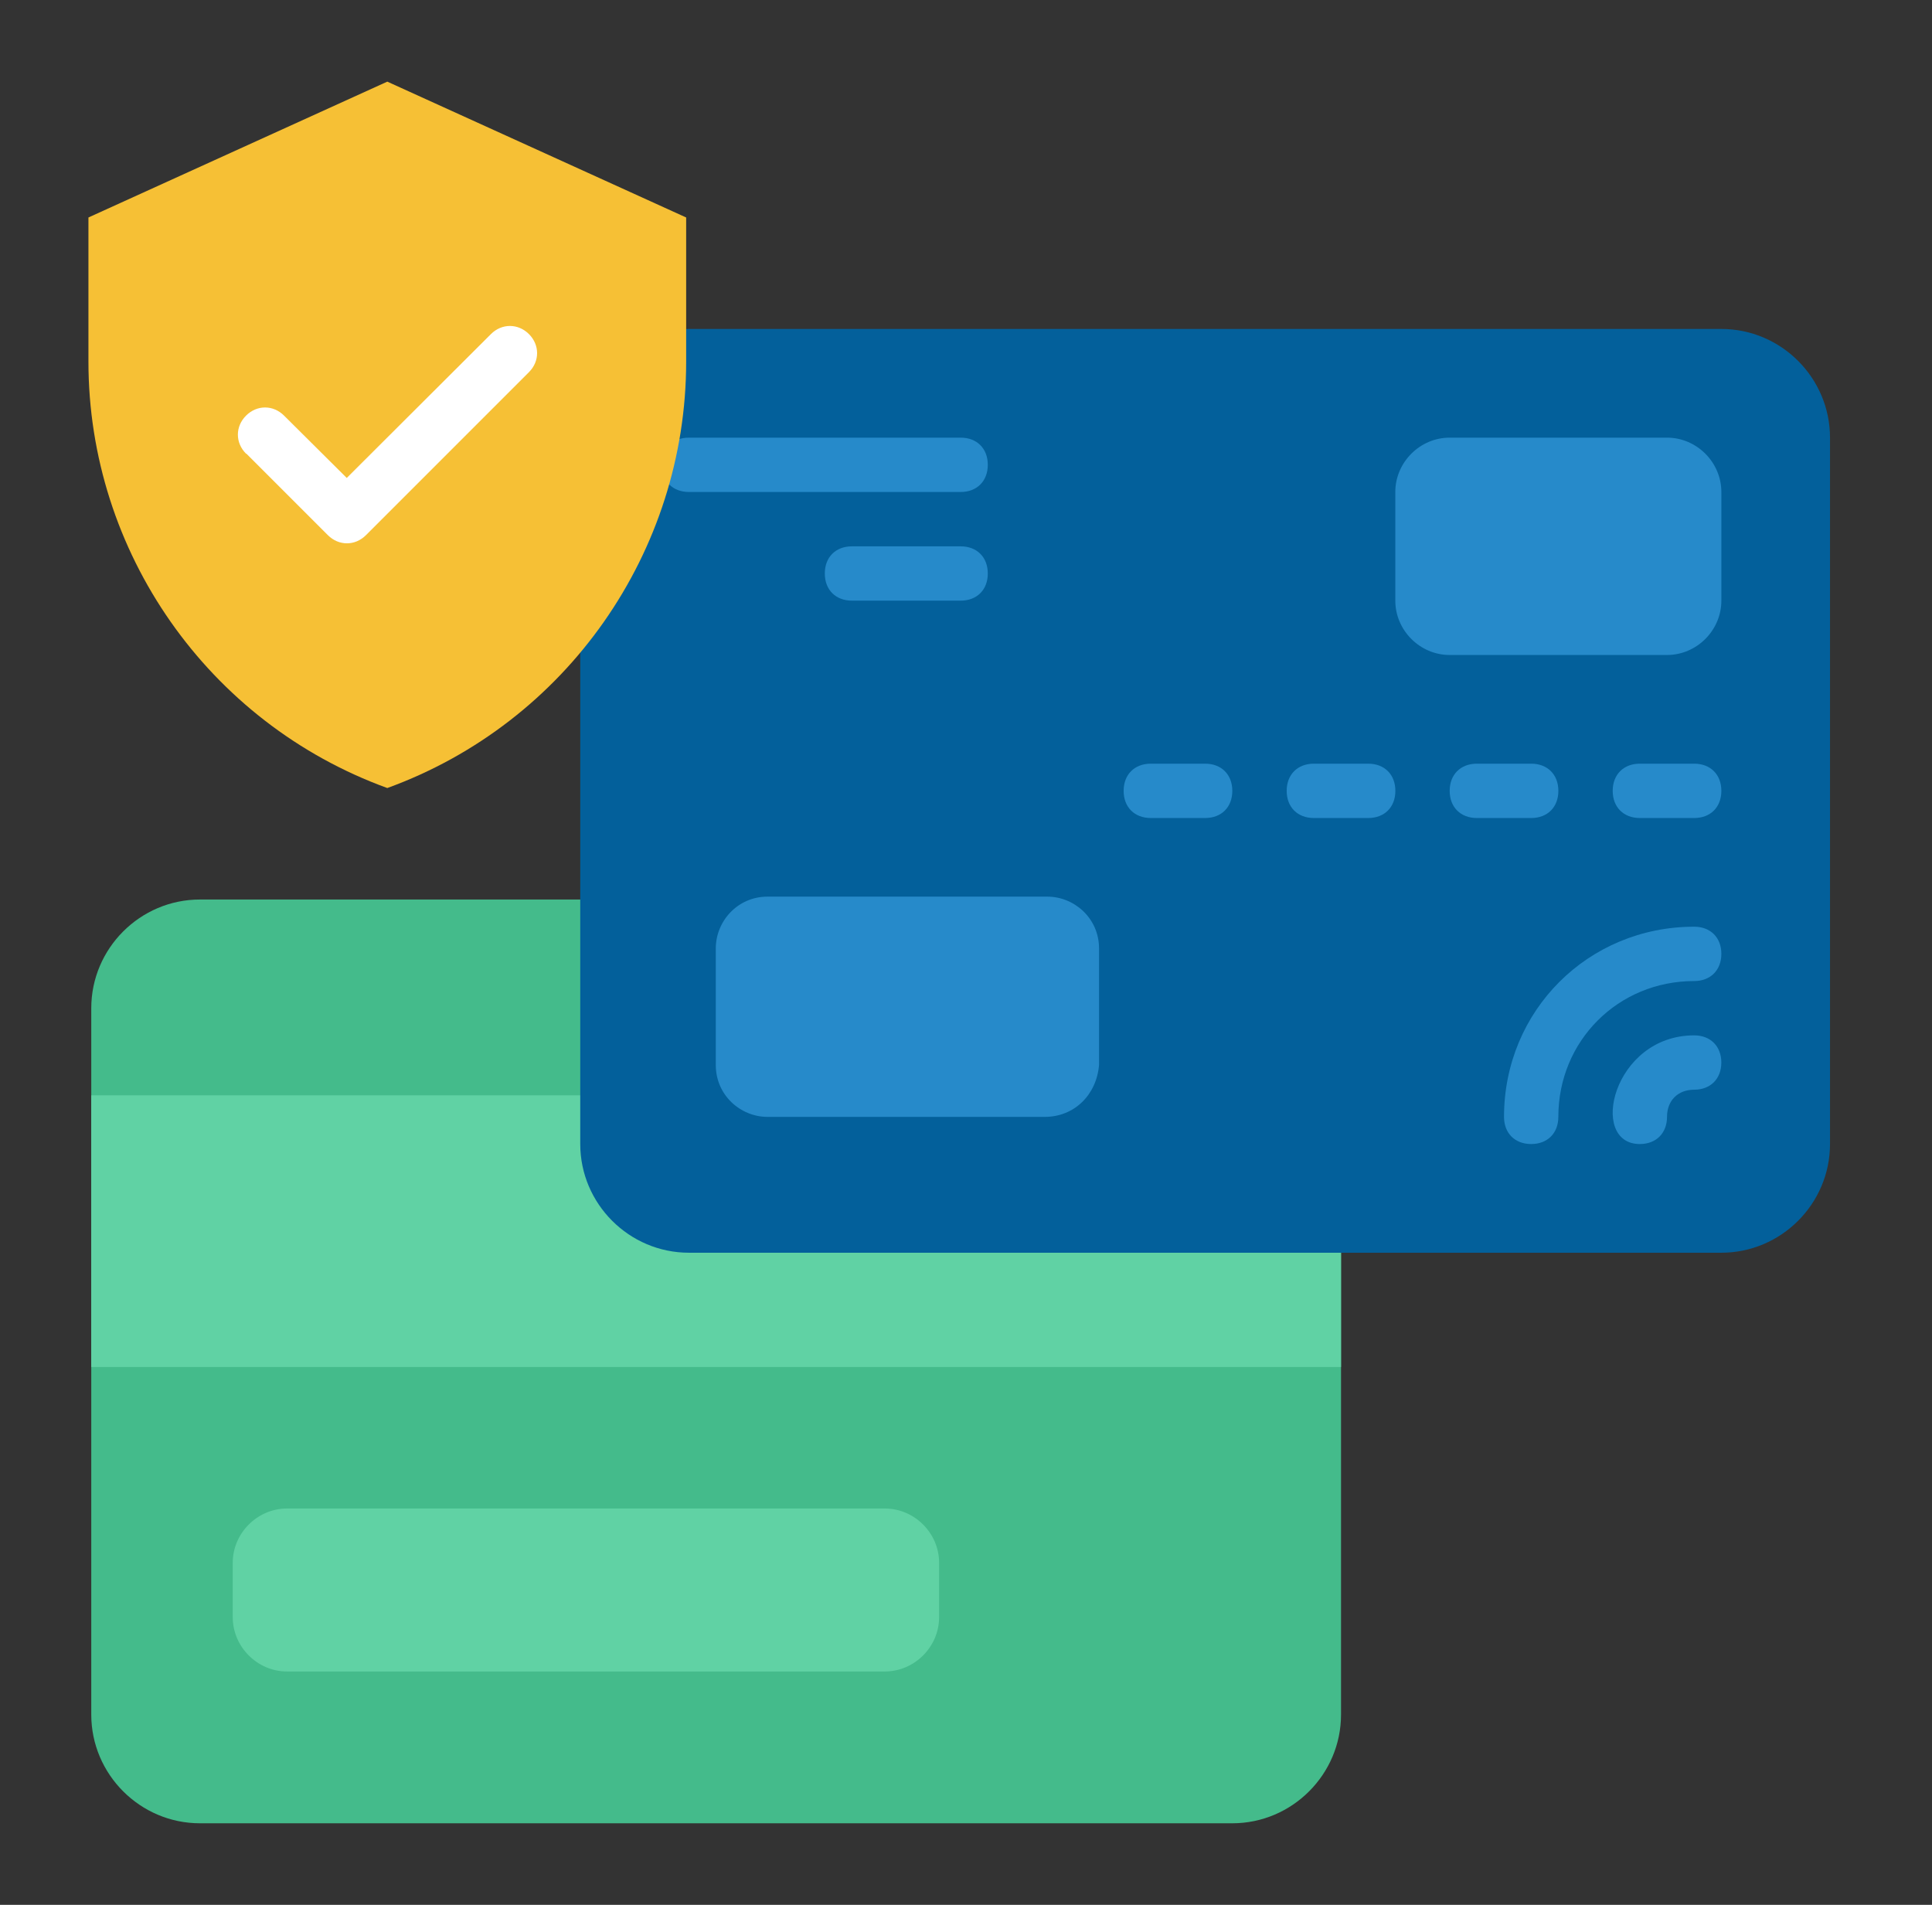 <svg xmlns="http://www.w3.org/2000/svg" width="71" height="70" viewBox="0 0 71 70" fill="none"><rect x="0" y="0" width="71" height="70" fill="#333333" stroke="none"/><path d="M7.347 33.056H45.288C47.484 33.056 49.282 34.853 49.282 37.05V63.009C49.282 65.206 47.484 67.003 45.288 67.003H7.347C5.151 67.003 3.354 65.206 3.354 63.009V37.05C3.354 34.853 5.151 33.056 7.347 33.056Z" fill="#44BB8B"></path><path d="M49.282 40.252H3.354V50.236H49.282V40.252Z" fill="#60D2A4"></path><path d="M67.252 16.083V42.042C67.252 44.239 65.455 46.036 63.258 46.036H25.318C23.121 46.036 21.324 44.239 21.324 42.042V16.083C21.324 13.886 23.121 12.089 25.318 12.089H63.258C65.455 12.089 67.252 13.886 67.252 16.083Z" fill="#03609B"></path><path d="M53.274 16.083H61.262C62.353 16.083 63.259 16.988 63.259 18.08V22.074C63.259 23.165 62.353 24.07 61.262 24.07H53.274C52.183 24.07 51.277 23.165 51.277 22.074V18.08C51.277 16.988 52.183 16.083 53.274 16.083Z" fill="#268ACA"></path><path d="M10.55 55.435H32.515C33.607 55.435 34.512 56.34 34.512 57.431V59.428C34.512 60.52 33.607 61.425 32.515 61.425H10.55C9.458 61.425 8.553 60.52 8.553 59.428V57.431C8.553 56.34 9.458 55.435 10.55 55.435Z" fill="#60D2A4"></path><path d="M36.301 17.081C36.301 17.68 35.902 18.08 35.303 18.08H25.319C24.72 18.08 24.32 17.68 24.32 17.081C24.32 16.482 24.72 16.083 25.319 16.083H35.303C35.902 16.083 36.301 16.482 36.301 17.081Z" fill="#268ACA"></path><path d="M31.309 22.073H35.303C35.902 22.073 36.301 21.674 36.301 21.075C36.301 20.476 35.902 20.077 35.303 20.077H31.309C30.71 20.077 30.311 20.476 30.311 21.075C30.311 21.674 30.71 22.073 31.309 22.073Z" fill="#268ACA"></path><path d="M44.288 30.061H42.291C41.692 30.061 41.293 29.662 41.293 29.063C41.293 28.464 41.692 28.064 42.291 28.064H44.288C44.887 28.064 45.287 28.464 45.287 29.063C45.287 29.662 44.887 30.061 44.288 30.061Z" fill="#268ACA"></path><path d="M50.281 30.061H48.284C47.684 30.061 47.285 29.662 47.285 29.063C47.285 28.464 47.684 28.064 48.284 28.064H50.281C50.88 28.064 51.279 28.464 51.279 29.063C51.279 29.662 50.88 30.061 50.281 30.061Z" fill="#268ACA"></path><path d="M56.271 30.061H54.274C53.675 30.061 53.275 29.662 53.275 29.063C53.275 28.464 53.675 28.064 54.274 28.064H56.271C56.87 28.064 57.269 28.464 57.269 29.063C57.269 29.662 56.87 30.061 56.271 30.061Z" fill="#268ACA"></path><path d="M62.261 30.061H60.264C59.665 30.061 59.266 29.662 59.266 29.063C59.266 28.464 59.665 28.064 60.264 28.064H62.261C62.86 28.064 63.259 28.464 63.259 29.063C63.259 29.662 62.86 30.061 62.261 30.061Z" fill="#268ACA"></path><path d="M60.263 42.042C58.359 42.042 59.265 38.048 62.26 38.048C62.859 38.048 63.258 38.448 63.258 39.047C63.258 39.646 62.859 40.045 62.26 40.045C61.661 40.045 61.262 40.445 61.262 41.044C61.262 41.643 60.862 42.042 60.263 42.042Z" fill="#268ACA"></path><path d="M56.27 42.042C55.671 42.042 55.272 41.643 55.272 41.044C55.272 37.143 58.36 34.055 62.261 34.055C62.86 34.055 63.259 34.454 63.259 35.053C63.259 35.652 62.86 36.052 62.261 36.052C59.465 36.052 57.268 38.248 57.268 41.044C57.268 41.643 56.869 42.042 56.27 42.042Z" fill="#268ACA"></path><path d="M38.392 41.044H28.208C27.21 41.044 26.305 40.245 26.305 39.14V34.853C26.305 33.855 27.103 32.95 28.208 32.95H38.486C39.484 32.95 40.389 33.748 40.389 34.853V39.14C40.296 40.232 39.484 41.044 38.392 41.044Z" fill="#268ACA"></path><path d="M25.216 7.992V13.29C25.216 20.28 20.823 26.563 14.233 28.959C7.643 26.563 3.25 20.28 3.25 13.29V7.992L14.233 3L25.216 7.992Z" fill="#F6C035"></path><path d="M9.042 16.672C8.642 16.272 8.642 15.673 9.042 15.274C9.441 14.874 10.04 14.874 10.44 15.274L12.743 17.564L18.041 12.278C18.44 11.879 19.039 11.879 19.439 12.278C19.838 12.678 19.838 13.277 19.439 13.676L13.448 19.667C13.049 20.066 12.45 20.066 12.05 19.667C12.05 19.667 10.852 18.469 9.055 16.672H9.042Z" fill="white"></path></svg>